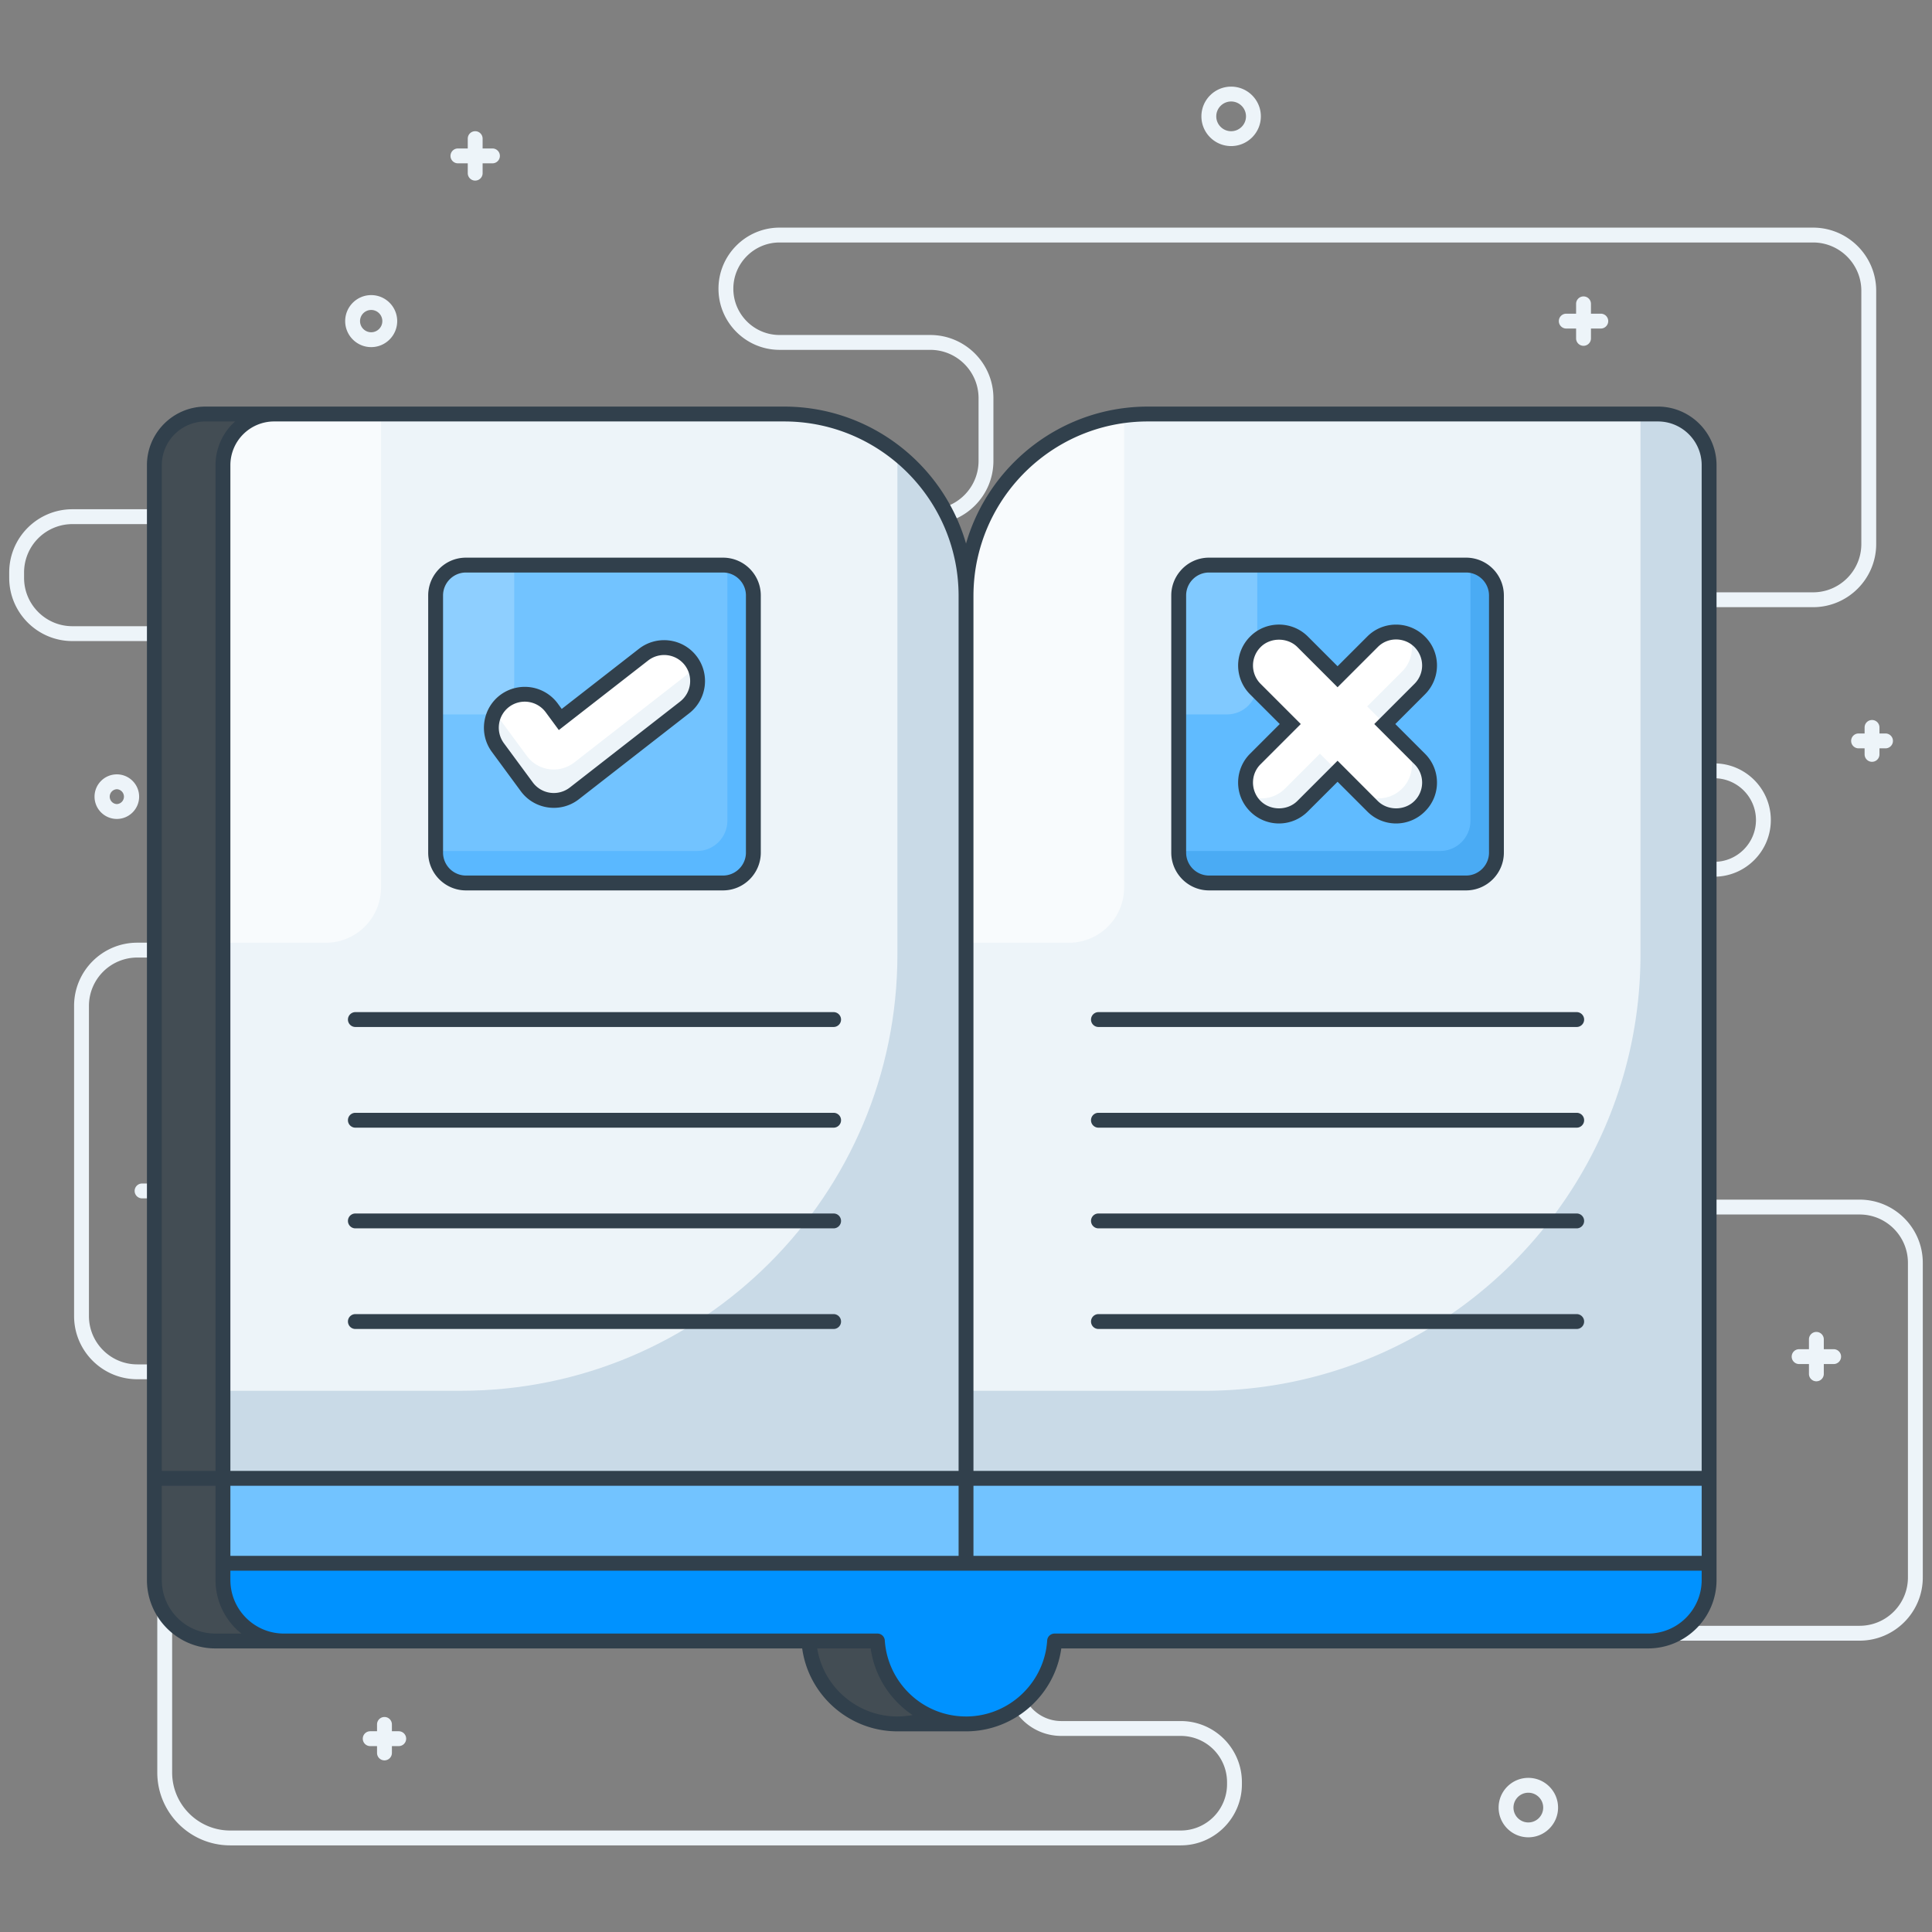 <svg xmlns="http://www.w3.org/2000/svg" viewBox="0 0 260 260" id="Rules"><rect x="0" y="0" width="260" height="260" fill="#808080" stroke="none"/><path fill="#edf4f9" d="M158.905 248.342H30.975c-5.408 0-9.808-4.4-9.808-9.807v-30.116c0-5.408 4.4-9.807 9.808-9.807H45.46c3.584 0 6.5-2.916 6.5-6.5s-2.916-6.5-6.5-6.5H18.47c-4.687 0-8.5-3.814-8.5-8.5v-41.75c0-4.687 3.813-8.5 8.5-8.5h22.9c3.584 0 6.5-2.916 6.5-6.5v-27.59c0-3.584-2.916-6.5-6.5-6.5H9.74c-4.687 0-8.5-3.814-8.5-8.5v-.74c0-4.687 3.813-8.5 8.5-8.5h115.45c3.584 0 6.5-2.916 6.5-6.5v-8.45c0-3.584-2.916-6.5-6.5-6.5h-20.275c-4.535 0-8.225-3.69-8.225-8.225s3.69-8.225 8.225-8.225H243.99c4.687 0 8.5 3.814 8.5 8.5v34.08c0 4.687-3.813 8.5-8.5 8.5h-40.9a6.508 6.508 0 0 0-6.5 6.5v8.02c0 3.584 2.916 6.5 6.5 6.5h27.595c4.205 0 7.625 3.42 7.625 7.625s-3.42 7.625-7.625 7.625H203.63a6.508 6.508 0 0 0-6.5 6.5v30.46c0 3.584 2.916 6.5 6.5 6.5h46.63c4.687 0 8.5 3.813 8.5 8.5v42.35c0 4.687-3.813 8.5-8.5 8.5H142.82a5.416 5.416 0 0 0-5.41 5.41 5.416 5.416 0 0 0 5.41 5.41h16.085c4.535 0 8.225 3.69 8.225 8.225v.28c0 4.535-3.69 8.225-8.225 8.225zm-127.93-47.73c-4.305 0-7.808 3.503-7.808 7.807v30.116c0 4.304 3.503 7.807 7.808 7.807h127.93a6.232 6.232 0 0 0 6.225-6.225v-.28a6.232 6.232 0 0 0-6.225-6.225H142.82c-4.086 0-7.41-3.324-7.41-7.41 0-4.085 3.324-7.41 7.41-7.41h107.44c3.584 0 6.5-2.916 6.5-6.5v-42.35c0-3.584-2.916-6.5-6.5-6.5h-46.63c-4.687 0-8.5-3.814-8.5-8.5v-30.46c0-4.687 3.813-8.5 8.5-8.5h27.055c3.102 0 5.625-2.524 5.625-5.625s-2.523-5.625-5.625-5.625H203.09c-4.687 0-8.5-3.814-8.5-8.5v-8.02c0-4.686 3.813-8.5 8.5-8.5h40.9c3.584 0 6.5-2.916 6.5-6.5v-34.08c0-3.584-2.916-6.5-6.5-6.5H104.915c-3.432 0-6.225 2.792-6.225 6.225s2.793 6.225 6.225 6.225h20.275c4.687 0 8.5 3.813 8.5 8.5v8.45c0 4.686-3.813 8.5-8.5 8.5H9.74a6.508 6.508 0 0 0-6.5 6.5v.74c0 3.584 2.916 6.5 6.5 6.5h31.63c4.687 0 8.5 3.813 8.5 8.5v27.59c0 4.686-3.813 8.5-8.5 8.5h-22.9a6.508 6.508 0 0 0-6.5 6.5v41.75c0 3.584 2.916 6.5 6.5 6.5h26.99c4.687 0 8.5 3.813 8.5 8.5s-3.813 8.5-8.5 8.5H30.975zm174.702 46.645c-2.206 0-4-1.794-4-4s1.794-4 4-4 4 1.794 4 4-1.794 4-4 4zm0-6c-1.103 0-2 .898-2 2s.897 2 2 2 2-.897 2-2-.897-2-2-2z" class="coloredf5f9 svgShape"></path><path fill="#edf4f9" d="M51.74 236.903a1 1 0 0 1-1-1v-3.838a1 1 0 1 1 2 0v3.838a1 1 0 0 1-1 1z" class="coloredf5f9 svgShape"></path><path fill="#edf4f9" d="M53.659 234.984h-3.837a1 1 0 1 1 0-2h3.837a1 1 0 1 1 0 2zM244.44 185.89a1 1 0 0 1-1-1v-4.645a1 1 0 1 1 2 0v4.645a1 1 0 0 1-1 1z" class="coloredf5f9 svgShape"></path><path fill="#edf4f9" d="M246.764 183.568h-4.646a1 1 0 1 1 0-2h4.646a1 1 0 1 1 0 2zm-33.66-137.03a1 1 0 0 1-1-1V40.89a1 1 0 1 1 2 0v4.647a1 1 0 0 1-1 1z" class="coloredf5f9 svgShape"></path><path fill="#edf4f9" d="M215.428 44.214h-4.647a1 1 0 1 1 0-2h4.647a1 1 0 1 1 0 2zM63.949 24.304a1 1 0 0 1-1-1v-4.647a1 1 0 1 1 2 0v4.646a1 1 0 0 1-1 1z" class="coloredf5f9 svgShape"></path><path fill="#edf4f9" d="M66.272 21.98h-4.646a1 1 0 1 1 0-2h4.646a1 1 0 1 1 0 2zM49.953 46.714c-1.93 0-3.5-1.57-3.5-3.5s1.57-3.5 3.5-3.5 3.5 1.57 3.5 3.5-1.57 3.5-3.5 3.5zm0-5c-.827 0-1.5.673-1.5 1.5s.673 1.5 1.5 1.5 1.5-.672 1.5-1.5-.672-1.5-1.5-1.5zM165.68 19.658c-2.206 0-4-1.794-4-4s1.794-4 4-4 4 1.794 4 4-1.794 4-4 4zm0-6c-1.103 0-2 .897-2 2s.897 2 2 2 2-.898 2-2-.897-2-2-2zM15.723 110.21c-1.654 0-3-1.345-3-3s1.346-3 3-3 3 1.346 3 3-1.345 3-3 3zm0-4a1.001 1.001 0 0 0 0 2 1.001 1.001 0 0 0 0-2zm5.209 56.872a1 1 0 0 1-1-1v-3.625a1 1 0 1 1 2 0v3.625a1 1 0 0 1-1 1z" class="coloredf5f9 svgShape"></path><path fill="#edf4f9" d="M22.744 161.271h-3.625a1 1 0 1 1 0-2h3.625a1 1 0 1 1 0 2zM251.93 102.52a1 1 0 0 1-1-1v-3.625a1 1 0 1 1 2 0v3.625a1 1 0 0 1-1 1z" class="coloredf5f9 svgShape"></path><path fill="#edf4f9" d="M253.744 100.708h-3.625a1 1 0 1 1 0-2h3.625a1 1 0 1 1 0 2zM74.273 101.91c-1.353 0-2.454-1.1-2.454-2.454S72.919 97 74.273 97s2.454 1.101 2.454 2.455-1.101 2.454-2.454 2.454zm0-2.909a.455.455 0 1 0 .001.91.455.455 0 0 0-.001-.91z" class="coloredf5f9 svgShape"></path><path fill="#434d54" d="M220.772 75.835V212.63a8.205 8.205 0 0 1-8.205 8.205h-79.875c-.41 6.23-5.58 11.16-11.92 11.16s-11.51-4.93-11.92-11.16H28.977a8.205 8.205 0 0 1-8.205-8.205V75.835h200z" class="color434a54 svgShape"></path><path fill="#434d54" d="M120.772 80.193V198.95h-100V62.6a6.886 6.886 0 0 1 6.886-6.886h68.636c13.519 0 24.478 10.96 24.478 24.479z" class="color434a54 svgShape"></path><path fill="#0092ff" d="M230 75.835V212.63a8.205 8.205 0 0 1-8.205 8.205H141.92c-.41 6.23-5.58 11.16-11.92 11.16s-11.51-4.93-11.92-11.16H38.205A8.205 8.205 0 0 1 30 212.63V75.835h200z" class="color3fd0fc svgShape"></path><path fill="#72c3ff" d="M130 91.624v118.757H30V67.146h75.522C119.04 67.146 130 78.105 130 91.624zM230 67.146V210.38H130V91.624c0-13.519 10.96-24.478 24.478-24.478H230z" class="colorffd372 svgShape"></path><path fill="#edf4f9" d="M130 80.195v118.75H30V62.605c0-3.81 3.08-6.89 6.89-6.89h68.63c5.77 0 11.07 1.99 15.25 5.34 5.63 4.48 9.23 11.39 9.23 19.14z" class="coloredf5f9 svgShape"></path><path fill="#ffffff" d="M51.28 55.715v63.717a7.442 7.442 0 0 1-7.442 7.443H30v-64.27a6.89 6.89 0 0 1 6.89-6.89h14.39z" opacity=".6" class="colorffffff svgShape"></path><path fill="#c9dae7" d="M130 80.195v118.75H30v-11.78h32.03c32.44 0 58.74-26.3 58.74-58.74v-67.37c5.63 4.48 9.23 11.39 9.23 19.14z" class="colorc9dbe7 svgShape"></path><path fill="#edf4f9" d="M230 62.605v136.34H130V80.195c0-12.43 9.27-22.7 21.28-24.26 1.05-.15 2.11-.22 3.2-.22h68.63c3.81 0 6.89 3.08 6.89 6.89z" class="coloredf5f9 svgShape"></path><path fill="#ffffff" d="M151.28 55.935v63.5c0 4.11-3.33 7.44-7.44 7.44H130v-46.68c0-12.43 9.27-22.7 21.28-24.26z" opacity=".6" class="colorffffff svgShape"></path><path fill="#c9dae7" d="M230 62.607v136.34H130v-11.78h32.033c32.44 0 58.737-26.298 58.737-58.737V55.717h2.34a6.89 6.89 0 0 1 6.89 6.89z" class="colorc9dbe7 svgShape"></path><path fill="#72c3ff" d="M101.38 80.134v34.602a4.085 4.085 0 0 1-4.084 4.085H62.705a4.085 4.085 0 0 1-4.086-4.085V80.134a4.085 4.085 0 0 1 4.086-4.085h34.59a4.085 4.085 0 0 1 4.086 4.085z" class="colorffd372 svgShape"></path><path fill="#ffffff" d="M69.2 76.045v16.01c0 2.26-1.83 4.09-4.08 4.09h-6.5v-16.01c0-2.26 1.83-4.09 4.08-4.09h6.5z" opacity=".2" class="colorffffff svgShape"></path><path fill="#5ab8ff" d="M101.38 80.135v34.6c0 2.26-1.83 4.09-4.08 4.09H62.7c-2.25 0-4.08-1.83-4.08-4.09v-.26c.19.03.4.05.6.05h34.59c2.25 0 4.08-1.83 4.08-4.09v-34.34c1.97.28 3.49 1.98 3.49 4.04z" class="colorffb85a svgShape"></path><path fill="#60bbff" d="M201.38 80.135v34.6c0 2.26-1.83 4.09-4.08 4.09h-34.6c-2.25 0-4.08-1.83-4.08-4.09v-34.6c0-2.26 1.83-4.09 4.08-4.09h34.6c2.25 0 4.08 1.83 4.08 4.09z" class="colorff6060 svgShape"></path><path fill="#ffffff" d="M169.2 76.045v16.01c0 2.26-1.83 4.09-4.08 4.09h-6.5v-16.01c0-2.26 1.83-4.09 4.08-4.09h6.5z" opacity=".2" class="colorffffff svgShape"></path><path fill="#4aabf4" d="M201.38 80.135v34.6c0 2.26-1.83 4.09-4.08 4.09h-34.6c-2.25 0-4.08-1.83-4.08-4.09v-.26c.19.03.4.05.6.05h34.59c2.25 0 4.08-1.83 4.08-4.09v-34.34c1.97.28 3.49 1.98 3.49 4.04z" class="colorf44a4a svgShape"></path><path fill="#ffffff" d="M74.522 107.721a4.5 4.5 0 0 1-3.623-1.831l-3.9-5.292a4.5 4.5 0 0 1 7.246-5.338l1.157 1.57 11.21-8.73a4.5 4.5 0 1 1 5.532 7.1l-14.857 11.57c-.795.62-1.77.951-2.765.951z" class="colorffffff svgShape"></path><path fill="#edf4f9" d="m92.14 95.195-14.85 11.58c-.8.61-1.77.95-2.77.95-.2 0-.41-.02-.61-.05a4.46 4.46 0 0 1-3.01-1.79l-3.9-5.29a4.503 4.503 0 0 1-.37-4.75c.11.2.23.4.37.59l3.9 5.29a4.46 4.46 0 0 0 3.62 1.83c1 0 1.97-.33 2.77-.95l14.85-11.57c.53-.41.94-.91 1.23-1.47.99 1.89.51 4.28-1.23 5.63z" class="coloredf5f9 svgShape"></path><path fill="#ffffff" d="M191.06 102.135a4.49 4.49 0 0 1 0 6.36c-.88.88-2.03 1.32-3.18 1.32-1.15 0-2.3-.44-3.18-1.32l-4.7-4.7-4.7 4.7c-.88.88-2.03 1.32-3.18 1.32-1.15 0-2.3-.44-3.18-1.32a4.49 4.49 0 0 1 0-6.36l4.7-4.7-4.7-4.7a4.491 4.491 0 0 1 0-6.36 4.49 4.49 0 0 1 6.36 0l4.7 4.7 4.7-4.7a4.49 4.49 0 0 1 6.36 0 4.491 4.491 0 0 1 0 6.36l-4.7 4.7 4.7 4.7z" class="colorffffff svgShape"></path><path fill="#edf4f9" d="m177.63 101.425 2.37 2.37-4.7 4.7c-.88.88-2.03 1.32-3.18 1.32-1.15 0-2.3-.44-3.18-1.32-.42-.42-.74-.9-.95-1.42.56.25 1.16.37 1.76.37 1.15 0 2.3-.44 3.18-1.32l4.7-4.7zm13.43.71a4.49 4.49 0 0 1 0 6.36c-.88.88-2.03 1.32-3.18 1.32-1.15 0-2.3-.44-3.18-1.32l-2.37-2.37c.88.88 2.03 1.32 3.18 1.32 1.15 0 2.3-.44 3.18-1.32a4.49 4.49 0 0 0 0-6.36l2.37 2.37zm-4.7-4.7-2.37-2.37 4.7-4.7a4.46 4.46 0 0 0 .95-4.94c.52.21 1 .53 1.42.95a4.491 4.491 0 0 1 0 6.36l-4.7 4.7z" class="coloredf5f9 svgShape"></path><path fill="#434d54" d="M120.772 231.995H130" class="color434a54 svgShape"></path><path fill="#31404c" d="M223.114 54.717h-68.64c-11.6 0-21.41 7.8-24.47 18.43-3.06-10.63-12.88-18.43-24.48-18.43h-77.87c-4.34 0-7.88 3.54-7.88 7.88v150.03c0 5.08 4.13 9.21 9.2 9.21h78.98c.88 6.33 6.34 11.16 12.82 11.16l.042-.002h9.145l.043.002c6.48 0 11.94-4.83 12.82-11.16h78.97c5.08 0 9.21-4.13 9.21-9.21V62.596c0-4.34-3.54-7.88-7.89-7.88zm5.89 154.66h-98v-9.43h98v9.43zm-100 0h-98v-9.43h98v9.43zm25.47-152.66h68.64c3.25 0 5.89 2.64 5.89 5.88v135.35h-98V80.197c0-1.914.24-3.792.62-5.36 2.43-10.38 11.75-18.12 22.85-18.12zm-48.95 0c11.1 0 20.43 7.74 22.86 18.12.369 1.523.62 3.392.62 5.36v117.75h-98V62.597a5.89 5.89 0 0 1 5.88-5.88h68.64zm-83.75 5.88a5.89 5.89 0 0 1 5.88-5.88h3.99a7.86 7.86 0 0 0-2.64 5.88v135.35h-7.23V62.597zm7.2 157.24c-3.97 0-7.2-3.23-7.2-7.21v-12.68h7.23v12.68c0 2.92 1.36 5.52 3.48 7.21h-3.51zm81 2h7.2c.52 3.75 2.65 6.97 5.64 8.97-.647.117-1.314.185-2 .188h-.042l-.008.001c-5.386-.004-9.93-3.942-10.79-9.16zm111.82-2h-79.87c-.53 0-.97.41-1 .93-.02.36-.07.72-.12 1.07-.87 5.218-5.418 9.157-10.796 9.16l-.008-.002h-.037c-5.882-.025-10.521-4.637-10.89-10.228a.995.995 0 0 0-.99-.93H38.204c-3.97 0-7.2-3.23-7.2-7.21v-1.25h198v1.25c0 3.98-3.24 7.21-7.21 7.21z" class="color31394c svgShape"></path><path fill="#31404c" d="M47.824 178.847h64.36c.55 0 1-.44 1-1 0-.55-.45-1-1-1h-64.36c-.55 0-1 .45-1 1 0 .56.45 1 1 1zm0-13.54h64.36c.55 0 1-.45 1-1 0-.56-.45-1-1-1h-64.36c-.55 0-1 .44-1 1 0 .55.45 1 1 1zm0-13.55h64.36c.55 0 1-.45 1-1 0-.56-.45-1-1-1h-64.36c-.55 0-1 .44-1 1 0 .55.45 1 1 1zm0-13.55h64.36c.55 0 1-.45 1-1s-.45-1-1-1h-64.36c-.55 0-1 .45-1 1s.45 1 1 1zm14.88-18.38h34.59c2.81 0 5.09-2.29 5.09-5.09v-34.6c0-2.81-2.27-5.09-5.09-5.09h-34.59c-1.55 0-2.93.69-3.86 1.79-.76.89-1.22 2.04-1.22 3.3v34.6c0 2.8 2.28 5.09 5.08 5.09zm37.68-5.09c0 1.7-1.39 3.09-3.09 3.09h-34.59a3.09 3.09 0 0 1-3.08-3.09v-34.6c0-1.7 1.38-3.09 3.08-3.09h34.59c1.7 0 3.09 1.39 3.09 3.09v34.6zm62.32 5.09h34.59c2.81 0 5.09-2.29 5.09-5.09v-34.6c0-1.26-.46-2.41-1.21-3.3a5.087 5.087 0 0 0-3.88-1.79h-34.59c-1.55 0-2.93.69-3.86 1.79-.76.89-1.22 2.04-1.22 3.3v34.6c0 2.8 2.28 5.09 5.08 5.09zm37.68-5.09c0 1.7-1.39 3.09-3.09 3.09h-34.59a3.09 3.09 0 0 1-3.08-3.09v-34.6c0-1.7 1.38-3.09 3.08-3.09h34.59c1.7 0 3.09 1.39 3.09 3.09v34.6zm-52.56 64.11h64.36c.55 0 1-.44 1-1 0-.55-.45-1-1-1h-64.36c-.55 0-1 .45-1 1 0 .56.45 1 1 1zm0-13.54h64.36c.55 0 1-.45 1-1 0-.56-.45-1-1-1h-64.36c-.55 0-1 .44-1 1 0 .55.45 1 1 1zm0-13.55h64.36c.55 0 1-.45 1-1 0-.56-.45-1-1-1h-64.36c-.55 0-1 .44-1 1 0 .55.45 1 1 1zm0-13.55h64.36c.55 0 1-.45 1-1s-.45-1-1-1h-64.36c-.55 0-1 .45-1 1s.45 1 1 1z" class="color31394c svgShape"></path><path fill="#31404c" d="m85.994 87.307-10.4 8.1-.54-.74a5.516 5.516 0 0 0-7.69-1.17c-2.44 1.8-2.97 5.25-1.17 7.69l3.9 5.3c1.82 2.468 5.364 2.98 7.81 1.07l14.85-11.57a5.495 5.495 0 0 0 .96-7.72c-1.86-2.39-5.32-2.82-7.72-.96zm5.54 7.1-14.86 11.58a3.513 3.513 0 0 1-4.97-.69l-3.9-5.29a3.518 3.518 0 0 1 .74-4.9 3.507 3.507 0 0 1 4.9.75l1.76 2.39 12.02-9.36a3.512 3.512 0 0 1 4.92.61 3.508 3.508 0 0 1-.61 4.91zm100.23-8.74c-2.176-2.176-5.674-2.118-7.77 0l-3.99 3.99-3.99-3.99c-2.17-2.17-5.673-2.129-7.78 0a5.496 5.496 0 0 0 0 7.78l3.99 3.99-3.99 3.99c-2.076 2.055-2.226 5.545 0 7.77a5.465 5.465 0 0 0 7.77 0l4-3.99 3.99 3.99a5.465 5.465 0 0 0 7.77 0c2.198-2.177 2.12-5.67 0-7.77l-3.99-3.99 3.99-3.99c2.167-2.168 2.15-5.65 0-7.78zm-1.41 6.36-5.41 5.41 5.41 5.41a3.477 3.477 0 0 1 0 4.94c-1.33 1.33-3.62 1.33-4.95 0l-5.4-5.41-5.41 5.41c-1.33 1.33-3.62 1.33-4.95 0-1.364-1.364-1.36-3.602 0-4.94l5.41-5.41-5.41-5.41a3.498 3.498 0 0 1 .01-4.95c1.31-1.32 3.62-1.32 4.94 0l5.41 5.41 5.41-5.41c1.336-1.357 3.575-1.365 4.94 0 1.38 1.401 1.364 3.585 0 4.95z" class="color31394c svgShape"></path></svg>